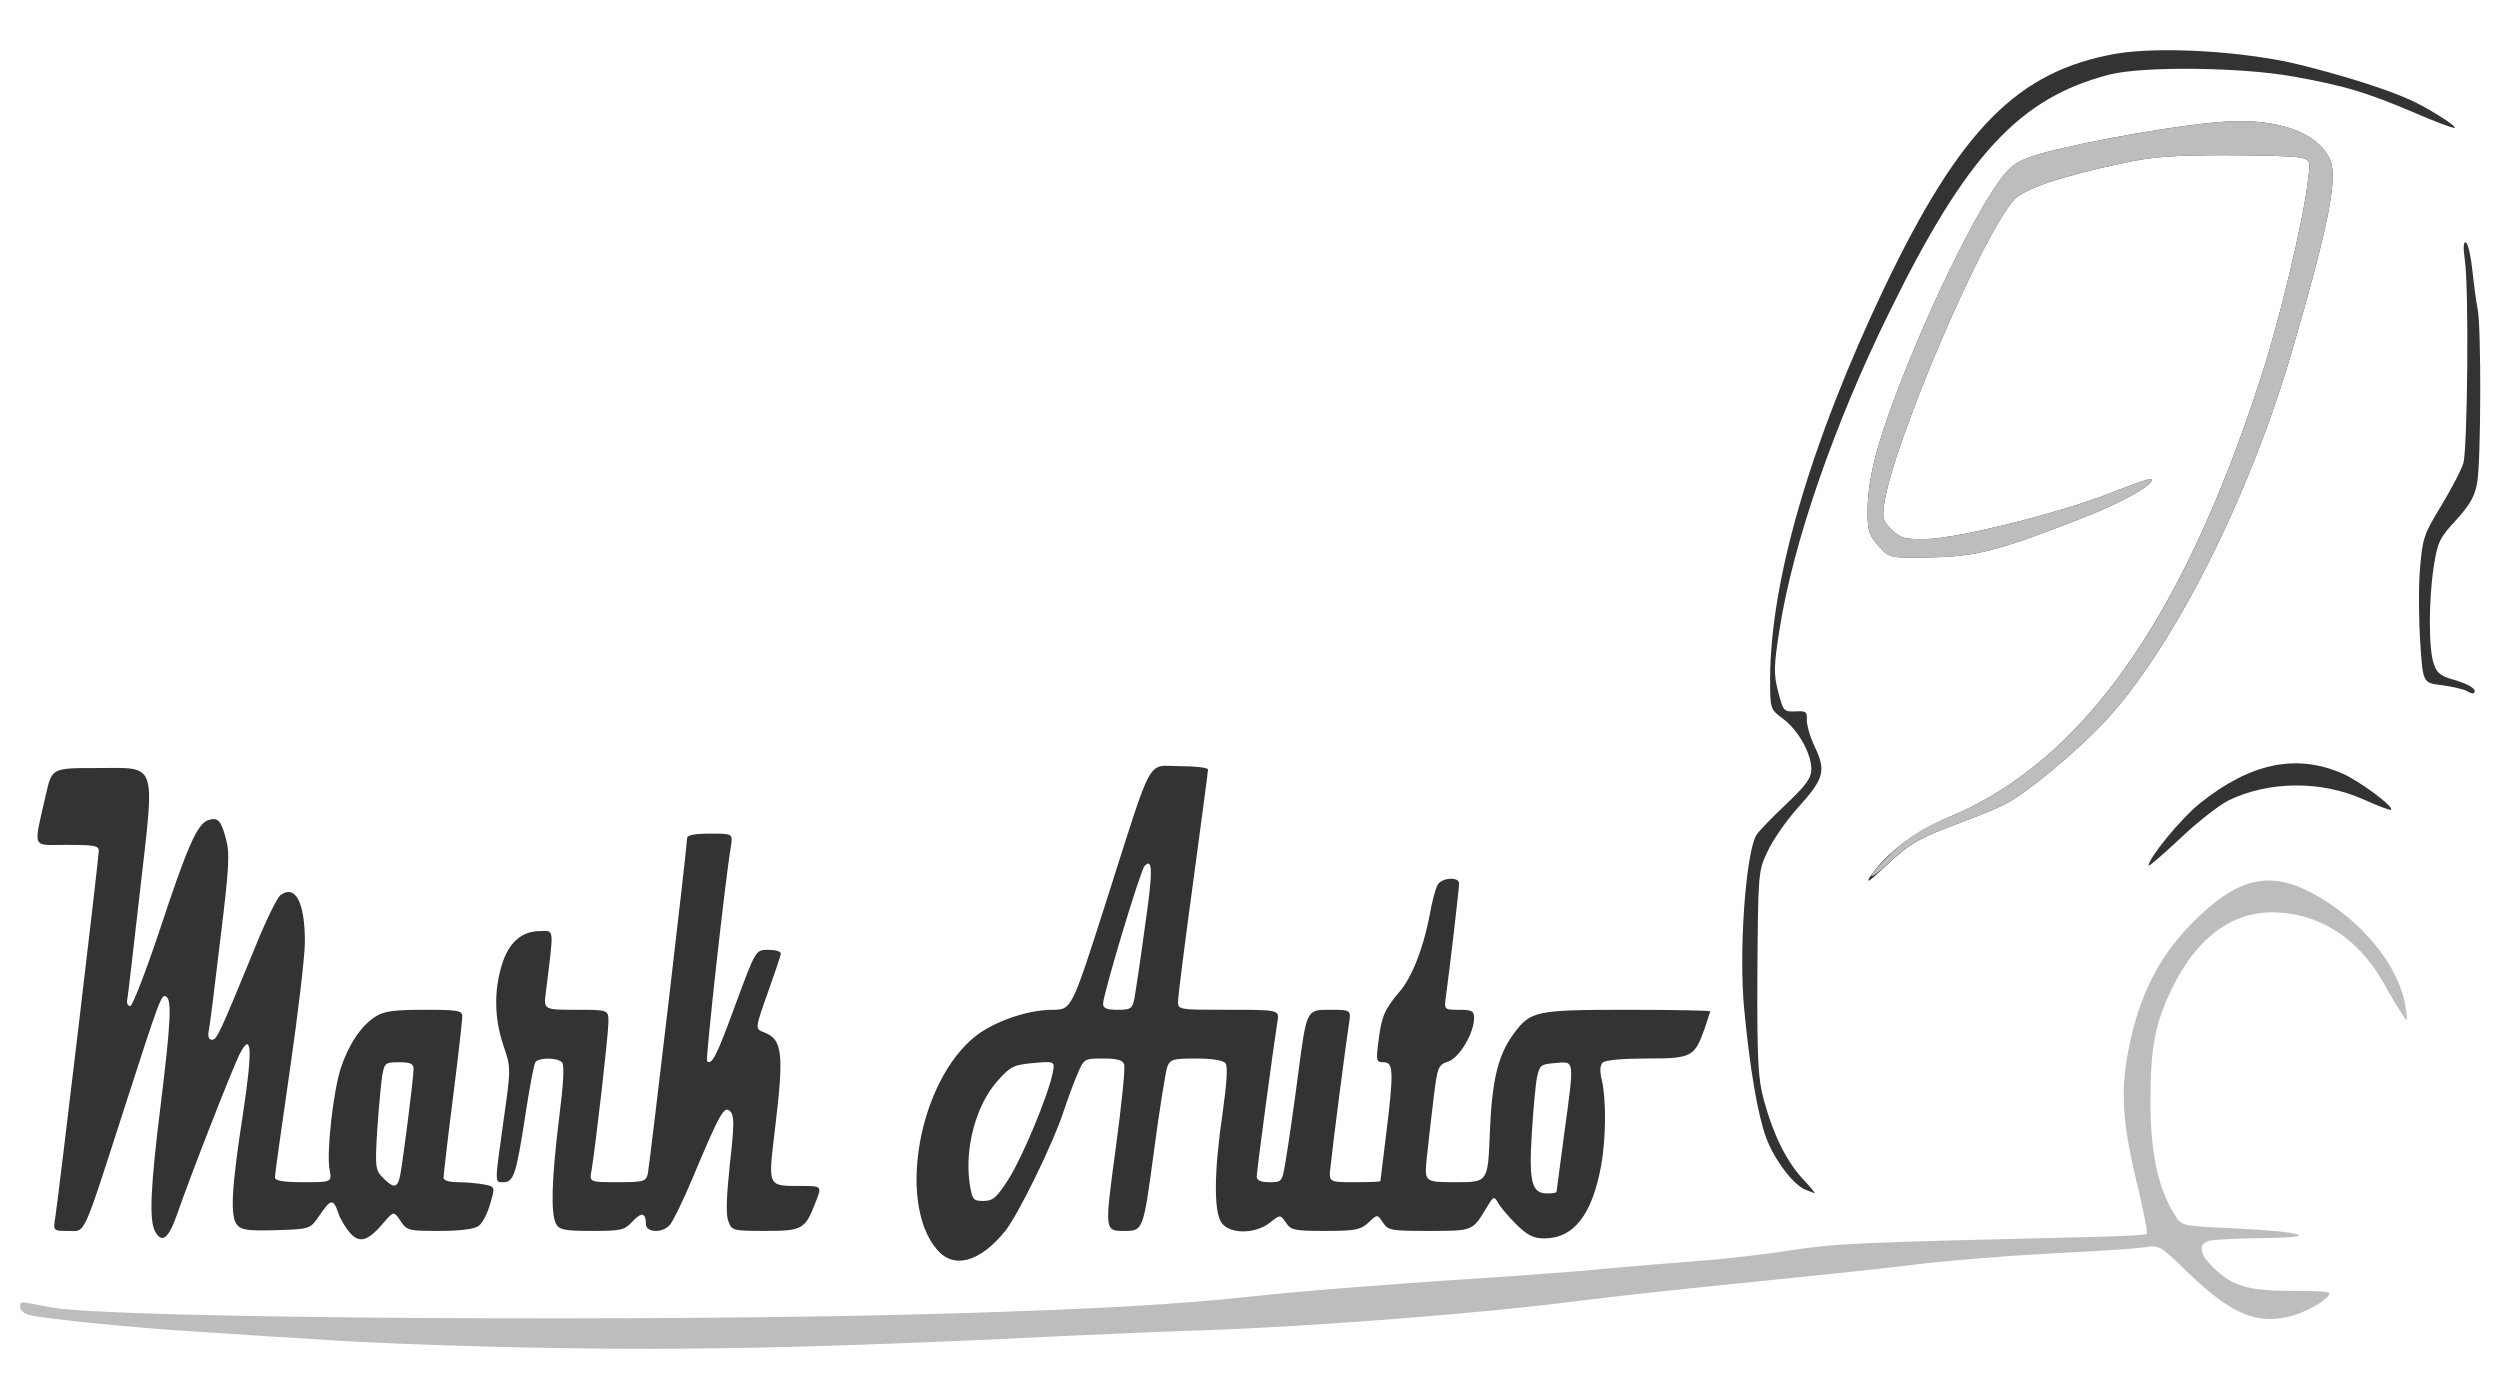 <svg width="1834" height="1024" viewBox="0 0 1834 1024" fill="none"
    xmlns="http://www.w3.org/2000/svg">
    <path
        d="M1324.4 872.76C1315.61 869.185 1301.86 851.038 1295.81 835.09C1289.49 818.042 1283.72 784.222 1279.59 740.778C1275.47 699.809 1280.42 628.319 1288.12 613.196C1289.49 610.446 1299.39 600.273 1309.83 590.374C1324.95 576.076 1328.8 570.852 1328.8 564.253C1328.8 552.98 1319.46 535.932 1308.18 527.408C1298.56 520.259 1298.56 520.259 1298.56 497.712C1298.84 425.398 1328.25 324.762 1382.41 210.928C1438.22 94.344 1480.28 52 1552.58 39.352C1585.02 33.853 1647.97 37.702 1687.56 47.601C1719.72 55.575 1750.79 65.473 1767.28 72.897C1779.93 78.396 1802.19 92.419 1800.82 93.794C1799.99 94.344 1786.52 89.395 1770.85 82.521C1735.12 67.398 1720.27 62.999 1682.33 56.125C1643.85 49.251 1572.1 48.426 1547.35 54.75C1481.65 71.797 1442.89 113.316 1386.53 227.975C1345.57 311.014 1315.33 398.451 1305.44 461.967C1301.31 488.364 1301.04 493.863 1304.34 507.061C1308.18 521.634 1308.46 522.184 1316.98 521.909C1324.68 521.359 1325.78 522.184 1325.5 527.683C1325.23 531.258 1327.7 540.331 1331.28 547.755C1339.8 565.628 1338.15 571.402 1318.63 592.849C1310.11 602.473 1300.21 616.771 1296.64 624.744C1289.77 639.042 1289.77 640.967 1289.22 714.107C1288.94 778.448 1289.77 791.371 1293.89 806.769C1300.76 832.065 1310.11 851.038 1321.93 864.236C1327.7 870.285 1331.83 875.509 1331.28 875.234C1330.73 875.234 1327.7 874.134 1324.4 872.76Z"
        fill="#333333" />
    <path
        d="M1372.24 642.617C1384.33 625.295 1405.23 609.622 1429.69 599.448C1527.29 559.029 1600.96 455.094 1658.42 277.469C1672.16 235.674 1689.76 161.71 1693.05 132.839C1694.98 118.266 1694.7 117.166 1688.38 115.791C1685.08 114.692 1660.07 113.867 1633.12 113.867C1594.36 113.867 1578.97 114.966 1557.53 119.641C1512.17 129.264 1485.22 138.338 1477.53 146.587C1454.16 171.883 1387.91 327.237 1382.13 370.405C1380.76 380.304 1381.58 382.779 1387.91 388.828C1394.23 394.877 1397.53 395.702 1413.47 395.427C1437.12 394.877 1513.82 375.63 1549.83 361.057C1564.67 355.283 1577.59 350.608 1578.14 351.433C1581.44 354.733 1558.08 368.206 1527.56 380.029C1465.98 404.226 1449.21 408.35 1415.95 408.9C1385.98 409.45 1385.98 409.45 1378.01 400.376C1371.14 392.677 1370.04 389.378 1370.04 375.63C1370.04 352.808 1376.09 328.611 1390.66 289.842C1418.42 216.977 1456.91 140.263 1474.23 123.765C1480.55 117.716 1488.8 114.417 1509.69 109.467C1556.98 98.469 1618.01 88.845 1642.2 88.845C1676.84 88.57 1702.13 99.569 1709.55 117.716C1715.05 130.914 1707.9 166.934 1681.78 256.297C1650.17 364.906 1594.09 475.991 1543.51 529.883C1522.61 552.155 1486.32 582.126 1471.2 589.825C1465.43 592.849 1450.59 598.898 1438.77 603.298C1407.7 614.846 1401.1 618.42 1382.68 636.018C1371.14 646.741 1368.11 648.941 1372.24 642.617Z"
        fill="#333333" />
    <path
        d="M1576.22 634.918C1576.22 629.419 1600.14 600.273 1613.88 589.275C1650.99 559.579 1684.81 552.705 1718.62 567.553C1730.99 573.052 1756.28 591.749 1754.08 593.949C1753.53 594.774 1744.46 591.199 1734.02 586.525C1702.95 572.502 1664.19 572.777 1634.5 587.35C1627.63 590.925 1611.68 603.298 1599.04 615.396C1586.39 627.219 1576.22 636.018 1576.22 634.918Z"
        fill="#333333" />
    <path
        d="M1809.89 507.061C1807.69 505.686 1799.44 503.762 1791.47 502.662C1777.45 501.012 1777.45 501.012 1775.53 471.866C1774.43 455.918 1774.15 431.722 1775.25 417.974C1777.18 394.602 1778 392.127 1790.92 370.955C1798.35 358.582 1805.77 344.559 1807.14 339.61C1810.17 328.611 1811.27 212.028 1808.24 191.131C1806.87 181.232 1807.14 176.833 1809.07 177.933C1810.72 179.032 1812.64 188.106 1813.74 198.28C1814.84 208.728 1816.49 221.376 1817.59 226.601C1820.34 239.799 1820.06 337.685 1817.31 353.633C1815.66 363.806 1812.09 370.13 1801.92 381.404C1789.82 394.327 1788.17 397.627 1785.42 415.499C1781.58 440.521 1781.58 476.266 1785.42 486.989C1787.62 493.863 1790.65 496.063 1800.54 498.812C1811.82 502.112 1817.59 505.961 1814.84 508.436C1814.29 508.986 1812.09 508.436 1809.89 507.061Z"
        fill="#333333" />
    <path
        d="M362.503 987.969C317.143 986.869 262.162 984.669 240.169 983.019C218.176 981.644 177.49 979.17 149.45 977.245C99.142 974.22 32.889 967.621 21.068 964.597C17.494 963.497 14.745 961.022 14.745 959.098C14.745 954.423 13.37 954.423 37.562 959.098C78.798 967.346 490.884 970.096 699.264 963.497C807.303 960.197 860.36 957.173 917.816 951.124C955.478 946.999 1025.58 941.5 1111.63 936.001C1134.99 934.351 1167.16 931.876 1183.1 930.227C1199.05 928.852 1227.36 926.377 1246.33 925.002C1265.3 923.628 1296.09 920.053 1315.06 917.029C1348.05 912.079 1360.69 911.529 1535.81 907.405C1556.43 906.855 1574.29 906.03 1574.84 905.205C1575.67 904.38 1572.64 888.982 1568.25 870.56C1556.7 822.992 1555.33 800.445 1561.92 767.725C1569.62 730.055 1583.37 702.834 1606.73 678.637C1640 644.267 1664.19 637.943 1696.35 655.265C1732.64 674.788 1760.68 709.158 1764.81 739.404C1766.45 750.402 1766.45 750.402 1760.96 742.153C1758.21 737.754 1752.16 727.855 1748.04 720.156C1729.62 687.711 1700.2 669.288 1666.94 669.288C1636.42 669.288 1611.13 688.536 1593.26 725.381C1580.89 750.952 1577.59 768.274 1577.59 808.144C1577.59 845.814 1583.09 871.385 1595.19 890.907C1600.41 899.431 1600.41 899.431 1638.35 901.081C1690.85 903.555 1704.05 907.955 1660.07 908.23C1641.92 908.505 1624.33 909.33 1621.03 910.154C1612.23 912.629 1613.33 919.778 1623.78 929.952C1637.8 943.7 1649.34 946.999 1682.61 946.999C1712.3 947.274 1712.3 947.274 1704.6 953.873C1700.48 957.448 1690.58 962.397 1682.88 964.872C1656.77 972.571 1637.8 964.872 1605.63 934.076C1584.47 913.454 1584.19 913.179 1572.64 915.104C1566.32 915.929 1535.81 918.128 1504.74 919.503C1473.68 921.153 1428.59 924.727 1404.4 927.752C1380.21 930.777 1322.2 936.826 1275.2 941.5C1228.46 946.174 1176.5 951.949 1159.73 954.148C1091.01 963.222 963.725 973.121 883.452 975.87C857.061 976.695 811.976 978.62 783.111 979.995C592.05 989.343 492.534 991.268 362.503 987.969Z"
        fill="#BDBDBD" />
    <path
        d="M1372.79 642.342C1372.79 640.967 1380.21 632.993 1389.01 624.47C1401.1 613.471 1411.55 606.872 1429.69 599.448C1527.29 559.029 1600.96 455.368 1658.42 277.469C1672.16 235.674 1689.76 161.71 1693.05 132.839C1694.98 118.266 1694.7 117.166 1688.38 115.791C1685.08 114.692 1660.07 113.867 1633.12 113.867C1594.36 113.867 1578.97 114.966 1557.53 119.641C1512.17 129.264 1485.22 138.338 1477.53 146.587C1454.16 171.883 1387.91 327.237 1382.13 370.405C1380.76 380.304 1381.58 382.779 1387.91 388.828C1394.23 394.877 1397.53 395.702 1413.47 395.427C1437.12 394.877 1513.82 375.63 1549.83 361.057C1564.67 355.283 1577.59 350.608 1578.14 351.433C1581.44 354.733 1558.08 368.206 1527.56 380.029C1465.98 404.226 1449.21 408.35 1415.95 408.9C1385.98 409.45 1385.98 409.45 1378.01 400.376C1371.14 392.677 1370.04 389.378 1370.04 375.63C1370.04 352.808 1376.09 328.611 1390.66 289.842C1418.42 216.977 1456.91 140.263 1474.23 123.765C1480.55 117.716 1488.8 114.417 1509.69 109.467C1556.98 98.469 1618.01 88.845 1642.2 88.845C1676.84 88.57 1702.13 99.569 1709.55 117.716C1715.05 130.914 1707.9 166.934 1681.78 256.297C1650.17 364.906 1594.09 475.991 1543.51 529.883C1522.61 552.155 1486.32 582.126 1471.2 589.825C1465.43 592.849 1450.59 598.898 1438.77 603.298C1408.8 614.296 1401.38 618.421 1385.98 632.719C1378.84 639.593 1372.79 643.992 1372.79 642.342Z"
        fill="#BDBDBD" />
    <path
        d="M687.166 916.478C658.026 881.833 674.245 792.745 715.756 760.025C729.502 749.302 753.968 740.778 772.112 740.778C786.132 740.778 786.132 740.778 811.699 660.764C846.612 551.329 840.839 562.053 865.581 562.053C876.852 562.053 886.199 563.153 886.199 564.528C886.199 565.902 881.25 603.297 875.202 647.841C869.154 692.11 864.206 731.154 864.206 734.729C864.206 740.778 864.756 740.778 901.319 740.778C938.706 740.778 938.706 740.778 937.057 749.851C934.308 767.174 921.937 858.736 921.937 863.135C921.937 865.885 924.686 867.26 931.284 867.26C940.63 867.26 940.63 867.26 943.379 850.212C945.029 840.589 949.153 812.268 952.451 786.971C958.499 740.778 958.499 740.778 974.994 740.778C991.213 740.778 991.213 740.778 989.564 751.226C987.64 763.599 977.743 839.214 976.093 855.712C974.719 867.26 974.719 867.26 993.687 867.26C1004.13 867.26 1012.66 866.985 1012.66 866.435C1012.66 866.16 1014.58 850.762 1016.78 832.89C1022.55 786.421 1022.28 779.272 1015.13 779.272C1009.63 779.272 1009.36 778.447 1011.28 763.599C1013.48 745.727 1015.68 740.503 1026.4 727.855C1035.47 717.681 1044 696.234 1048.67 672.037C1050.32 662.139 1053.07 651.965 1054.44 649.491C1057.19 643.716 1070.39 642.891 1070.39 648.116C1070.39 651.965 1063.24 713.282 1060.76 730.604C1059.39 740.778 1059.39 740.778 1070.39 740.778C1079.73 740.778 1081.38 741.603 1081.38 746.827C1081.38 757.825 1070.66 775.973 1062.41 778.722C1054.99 781.197 1054.44 782.847 1051.69 805.669C1050.04 819.142 1047.84 838.389 1046.74 848.837C1044.82 867.26 1044.82 867.26 1068.19 867.26C1091.55 867.26 1091.55 867.26 1092.93 830.965C1094.58 791.646 1098.98 773.773 1110.8 757.825C1122.89 741.603 1127.02 740.778 1194.09 740.778C1227.36 740.778 1254.57 741.328 1254.57 741.878C1254.57 742.427 1252.65 748.202 1250.45 754.801C1243.03 775.423 1241.1 776.523 1207.84 776.523C1190.8 776.523 1177.6 777.623 1175.68 779.547C1173.75 781.472 1173.48 785.871 1175.13 792.47C1178.43 806.768 1178.15 835.639 1174.58 855.162C1167.98 891.182 1154.51 908.504 1132.79 908.504C1125.09 908.504 1120.69 906.304 1112.45 898.33C1106.67 892.556 1100.63 885.407 1098.98 882.383C1095.95 877.158 1095.68 877.433 1090.18 886.507C1080.28 903.005 1080.56 903.005 1048.67 903.005C1020.9 903.005 1018.43 902.73 1014.58 896.956C1010.46 890.632 1010.46 890.632 1003.86 896.956C998.086 902.18 994.237 903.005 972.245 903.005C949.702 903.005 946.953 902.455 943.379 896.956C939.256 890.907 939.256 890.907 931.558 896.956C920.837 905.479 901.868 905.479 896.095 896.956C890.322 888.707 890.597 859.286 896.92 816.392C899.944 794.945 900.769 782.297 899.119 780.097C897.47 777.897 889.498 776.523 877.677 776.523C860.357 776.523 858.433 777.073 856.234 782.847C855.134 786.146 850.461 814.467 846.337 846.088C838.64 903.005 838.64 903.005 824.619 903.005C810.324 903.005 810.324 903.005 818.297 843.888C822.695 811.443 825.719 782.847 824.619 780.647C823.52 777.623 819.121 776.523 809.225 776.523C795.479 776.523 795.204 776.523 790.256 788.346C787.507 794.67 783.108 806.768 780.359 815.017C772.662 838.664 747.371 890.357 737.474 903.005C718.78 926.102 699.537 931.326 687.166 916.478ZM739.673 865.335C749.845 849.387 768.263 805.394 772.112 787.796C774.037 778.447 774.037 778.447 758.092 779.822C743.522 781.197 741.323 782.297 731.976 792.745C716.031 810.343 707.509 842.238 711.358 868.36C713.282 880.183 713.832 881.008 721.529 881.008C728.402 881.008 731.151 878.533 739.673 865.335ZM1141.86 874.409C1141.86 873.859 1144.34 855.162 1147.36 832.89C1155.06 776.248 1155.33 778.722 1141.31 779.822C1130.59 780.647 1129.49 781.197 1127.57 790.271C1126.47 795.495 1124.82 814.192 1123.72 831.515C1121.52 867.26 1123.72 875.509 1134.99 875.509C1138.84 875.509 1141.86 874.959 1141.86 874.409ZM832.042 733.354C832.867 728.954 836.44 705.583 839.739 681.111C845.787 639.592 845.787 628.868 839.739 635.193C836.715 637.942 809.225 729.504 809.225 736.378C809.225 739.678 811.974 740.778 819.946 740.778C829.293 740.778 830.667 739.953 832.042 733.354Z"
        fill="#333333" />
    <path
        d="M257.212 904.93C253.913 901.355 249.789 894.756 248.14 889.807C244.566 879.083 242.642 879.358 234.12 892.006C227.522 901.63 227.522 901.63 202.78 902.455C182.162 903.005 177.214 902.455 173.915 898.605C168.692 892.281 169.791 871.659 178.313 816.667C185.461 769.374 184.636 756.175 175.839 773.223C170.891 782.847 139.826 862.036 130.205 890.082C123.607 908.779 118.933 912.628 113.71 903.28C109.312 895.031 110.411 870.559 117.834 810.893C125.256 750.676 126.081 733.629 121.957 731.154C118.384 728.954 117.284 732.254 91.443 812.268C59.828 910.154 63.127 903.005 49.932 903.005C38.935 903.005 38.935 903.005 40.585 892.831C43.059 876.884 72.474 629.418 72.474 624.194C72.474 620.345 68.9 619.795 49.107 619.795C22.716 619.795 24.365 623.919 33.712 582.675C38.111 563.428 38.111 563.428 71.1 563.428C115.909 563.428 113.71 557.104 102.714 653.615C98.04 694.584 93.917 730.604 93.367 733.354C92.817 735.828 93.642 738.028 95.566 738.028C97.216 738.028 107.112 712.457 117.559 681.111C137.627 620.345 144.775 604.397 152.747 601.647C159.895 599.448 162.094 601.647 165.668 615.12C168.692 625.294 168.142 636.292 161.819 687.435C157.97 720.431 154.122 750.951 153.297 755.351C152.197 760.3 153.022 762.775 155.496 762.775C159.07 762.775 160.994 758.65 186.836 695.684C194.808 675.887 203.33 658.289 205.804 656.64C216.8 648.666 223.673 662.139 223.673 691.01C223.673 700.908 218.725 743.252 212.677 784.771C206.629 826.291 201.681 861.761 201.681 863.685C201.681 866.16 207.454 867.26 222.573 867.26C243.466 867.26 243.466 867.26 241.817 858.186C239.343 845.538 244.566 800.169 250.064 783.397C255.837 766.074 264.909 752.601 275.081 746.002C281.404 741.878 288.276 740.778 311.094 740.778C336.385 740.778 339.134 741.328 339.134 745.727C339.134 748.477 336.11 775.423 332.262 805.669C328.413 835.639 325.389 862.036 325.389 863.96C325.389 865.885 329.238 867.26 336.11 867.26C341.883 867.26 350.405 868.085 355.079 868.91C363.326 870.559 363.326 870.559 359.477 883.483C357.553 890.357 353.704 897.781 350.955 899.43C348.206 901.63 337.21 903.005 322.365 903.005C299.548 903.005 298.448 902.73 293.774 895.581C288.826 888.432 288.826 888.432 281.679 896.681C270.407 910.154 264.085 912.354 257.212 904.93ZM293.5 862.586C295.424 853.237 303.396 790.821 303.396 784.222C303.396 780.372 301.197 779.272 292.675 779.272C282.503 779.272 281.953 779.822 280.304 789.721C279.479 795.22 277.83 813.092 276.73 829.04C275.081 856.536 275.356 858.461 281.129 864.235C288.826 871.934 291.575 871.659 293.5 862.586Z"
        fill="#333333" />
    <path
        d="M407.862 897.781C404.013 890.082 404.563 866.16 410.061 821.066C413.36 795.22 414.185 781.197 412.26 779.272C408.687 775.698 394.941 775.698 392.742 779.272C391.642 780.922 388.343 798.52 385.32 818.592C378.722 861.486 376.797 867.26 369.375 867.26C362.777 867.26 362.777 869.46 369.375 822.166C374.873 783.397 374.873 783.397 369.375 767.174C362.777 747.927 362.227 727.58 368 708.332C372.949 691.56 382.57 683.036 396.316 683.036C406.762 683.036 406.487 679.186 400.439 727.855C398.79 740.778 398.79 740.778 422.707 740.778C446.349 740.778 446.349 740.778 446.349 749.852C446.349 758.65 437.002 840.314 433.978 858.461C432.329 867.26 432.329 867.26 452.947 867.26C472.19 867.26 473.84 866.71 475.214 861.211C476.589 854.612 504.079 620.62 504.079 614.846C504.079 612.646 509.303 611.546 520.849 611.546C537.618 611.546 537.618 611.546 536.244 620.62C532.12 643.991 517.55 777.073 518.65 778.447C522.223 781.747 525.797 774.598 539.543 736.928C554.387 696.784 554.387 696.784 563.459 696.784C568.683 696.784 572.806 697.884 572.806 699.534C572.806 700.908 568.408 713.832 563.185 728.405C553.838 754.801 553.838 754.801 560.435 757.275C574.181 762.5 575.28 772.673 568.408 829.315C563.459 870.834 562.91 870.01 587.101 870.01C603.046 870.01 603.046 870.01 598.373 881.833C590.675 901.905 588.751 903.005 561.26 903.005C537.618 903.005 536.793 902.73 534.319 895.856C532.395 891.182 532.945 877.708 535.419 854.062C538.718 824.916 538.718 818.592 535.694 815.292C531.295 810.893 528.271 816.117 508.203 863.96C501.055 881.008 493.358 896.681 491.159 898.881C485.386 904.93 473.84 904.105 473.84 898.056C473.84 889.532 470.541 888.982 463.943 896.131C458.17 902.455 455.696 903.005 434.253 903.005C413.91 903.005 410.336 902.18 407.862 897.781Z"
        fill="#333333" />
</svg>
    